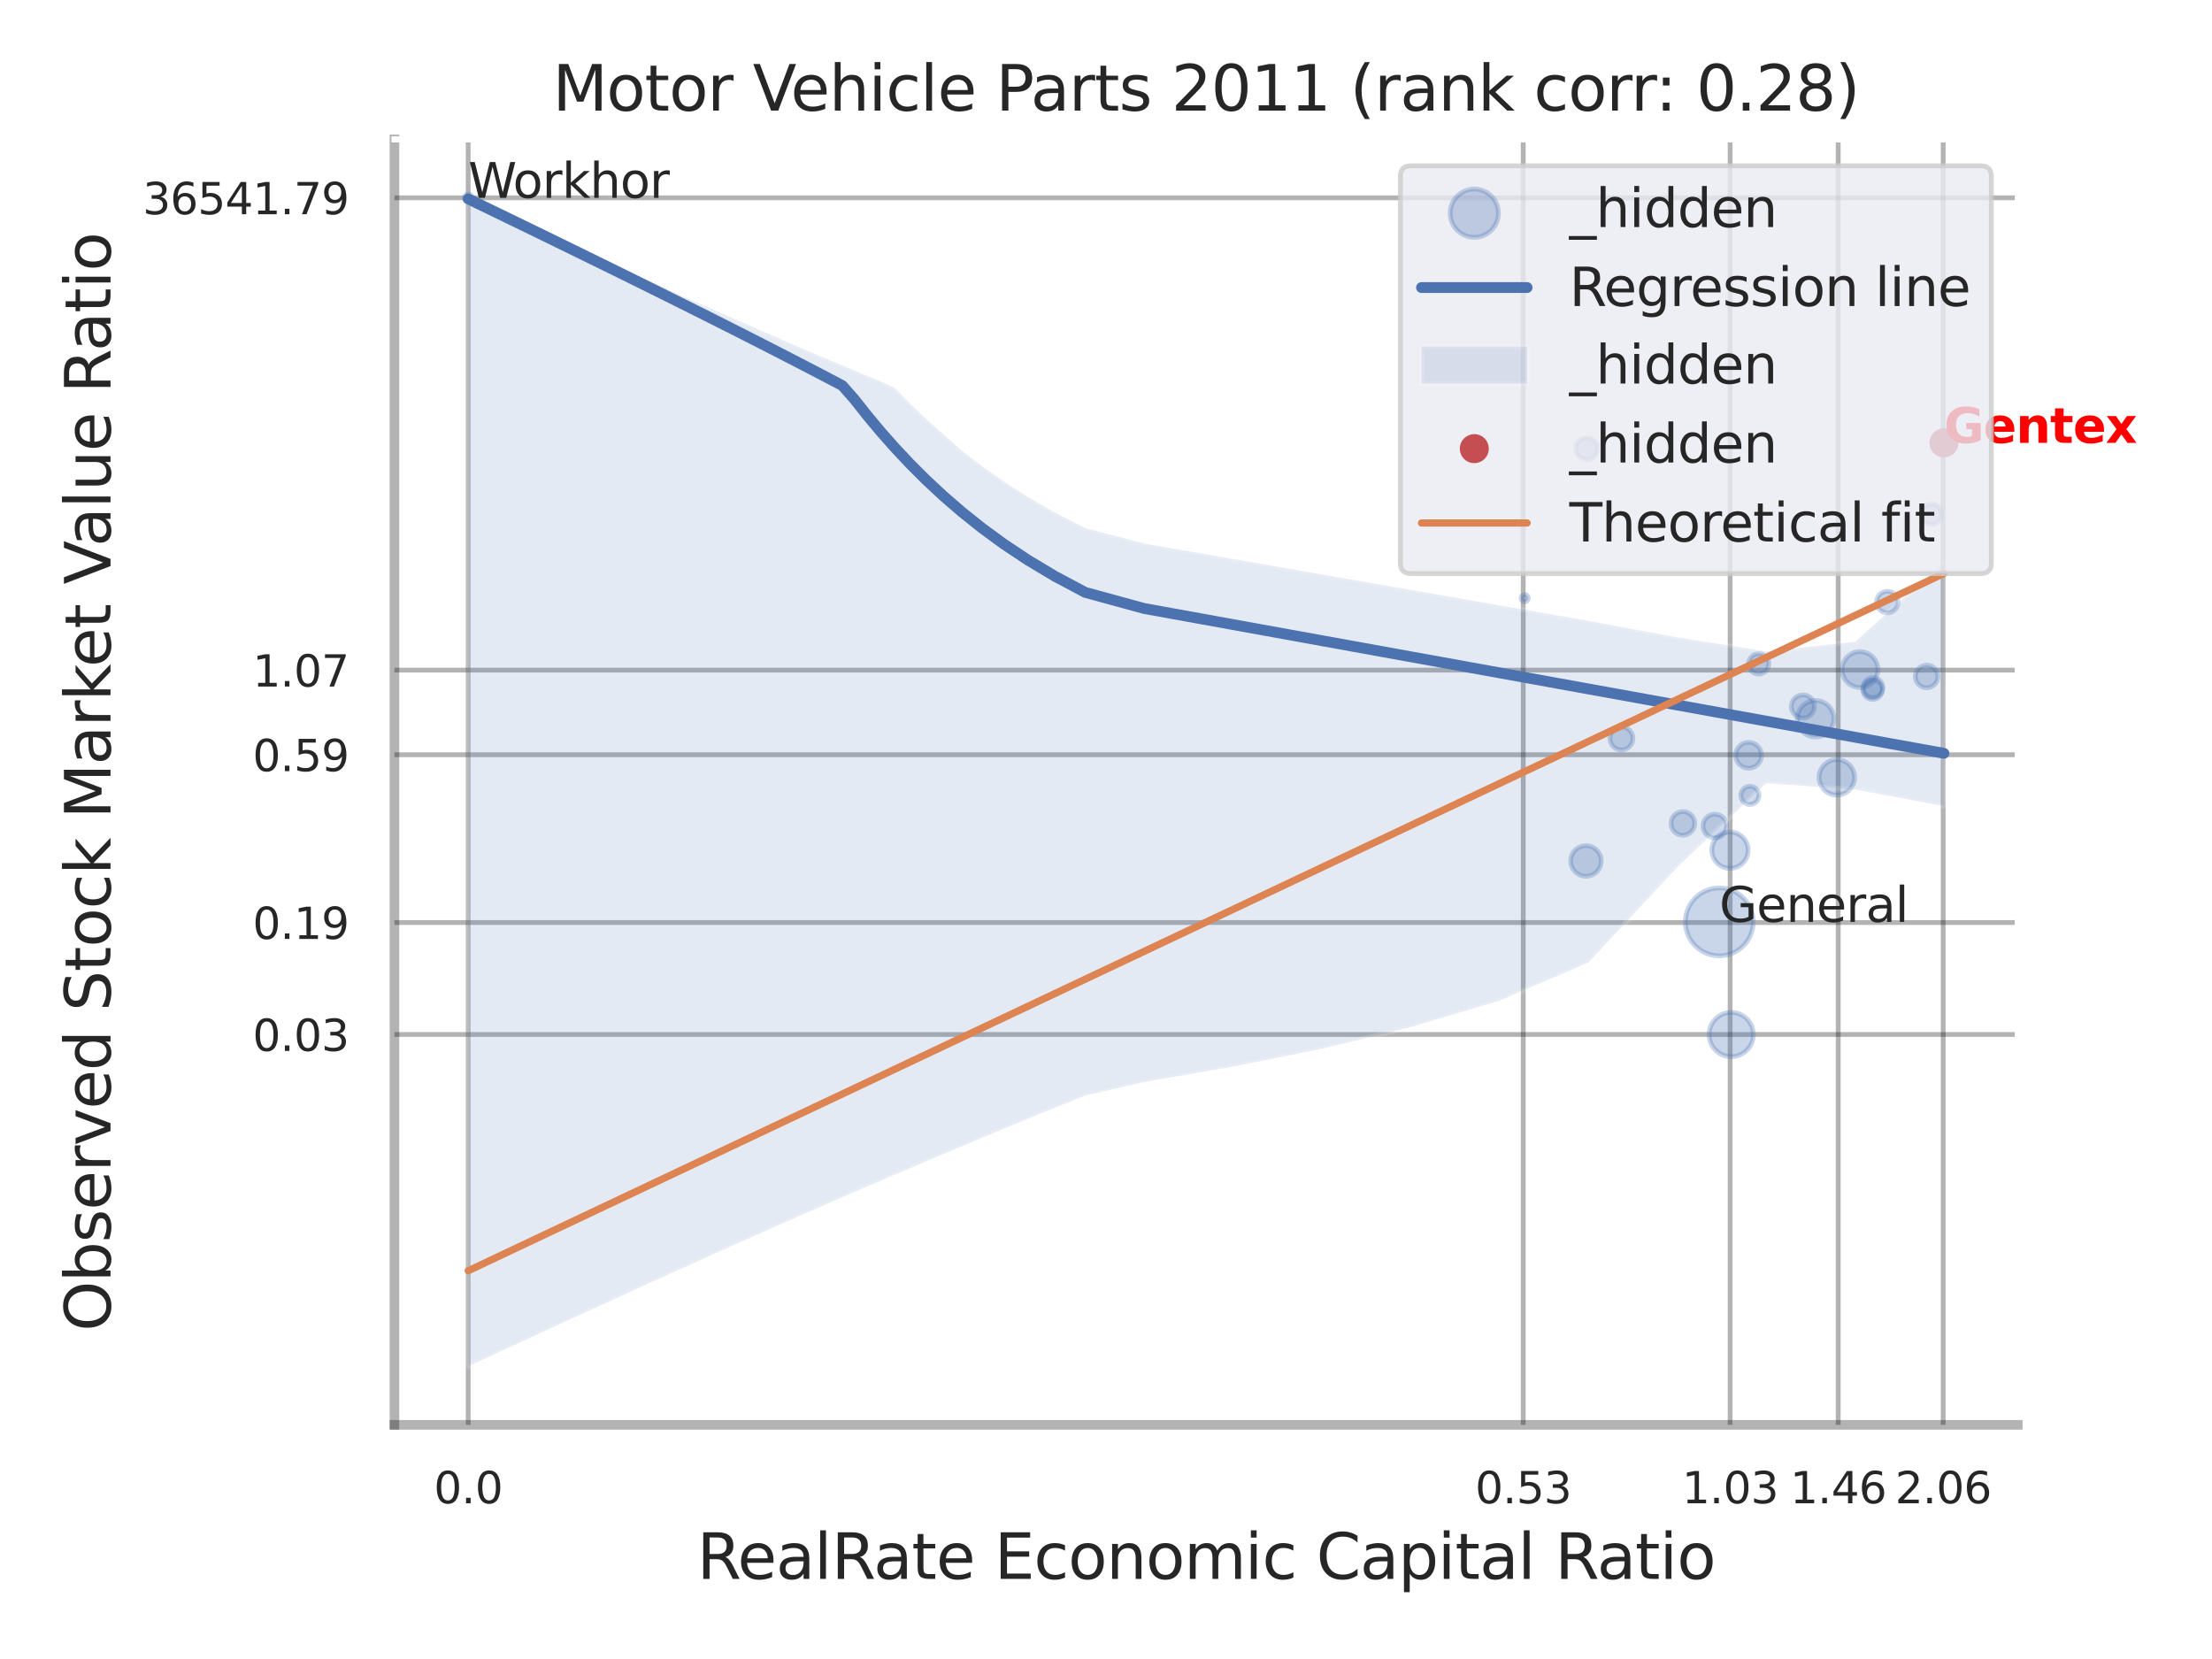 <?xml version="1.0" encoding="utf-8" standalone="no"?>
<!DOCTYPE svg PUBLIC "-//W3C//DTD SVG 1.1//EN"
  "http://www.w3.org/Graphics/SVG/1.1/DTD/svg11.dtd">
<svg xmlns:xlink="http://www.w3.org/1999/xlink" width="460.8pt" height="345.6pt" viewBox="0 0 460.8 345.6" xmlns="http://www.w3.org/2000/svg" version="1.1">
 <defs>
  <style type="text/css">*{stroke-linejoin: round; stroke-linecap: butt}</style>
 </defs>
 <g id="figure_1">
  <g id="patch_1">
   <path d="M 0 345.6 
L 460.8 345.6 
L 460.8 0 
L 0 0 
z
" style="fill: #ffffff"/>
  </g>
  <g id="axes_1">
   <g id="patch_2">
    <path d="M 82.17 296.82 
L 420.333 296.82 
L 420.333 29.04 
L 82.17 29.04 
z
" style="fill: #ffffff"/>
   </g>
   <g id="matplotlib.axis_1">
    <g id="xtick_1">
     <g id="line2d_1">
      <path d="M 97.533 296.82 
L 97.533 29.04 
" clip-path="url(#p75db2538ab)" style="fill: none; stroke: #000000; stroke-opacity: 0.3; stroke-linecap: round"/>
     </g>
     <g id="text_1">
      <!-- 0.0 -->
      <g style="fill: #262626" transform="translate(90.377 313.159) scale(0.09 -0.09)">
       <defs>
        <path id="DejaVuSans-30" d="M 2034 4250 
Q 1547 4250 1301 3770 
Q 1056 3291 1056 2328 
Q 1056 1369 1301 889 
Q 1547 409 2034 409 
Q 2525 409 2770 889 
Q 3016 1369 3016 2328 
Q 3016 3291 2770 3770 
Q 2525 4250 2034 4250 
z
M 2034 4750 
Q 2819 4750 3233 4129 
Q 3647 3509 3647 2328 
Q 3647 1150 3233 529 
Q 2819 -91 2034 -91 
Q 1250 -91 836 529 
Q 422 1150 422 2328 
Q 422 3509 836 4129 
Q 1250 4750 2034 4750 
z
" transform="scale(0.016)"/>
        <path id="DejaVuSans-2e" d="M 684 794 
L 1344 794 
L 1344 0 
L 684 0 
L 684 794 
z
" transform="scale(0.016)"/>
       </defs>
       <use xlink:href="#DejaVuSans-30"/>
       <use xlink:href="#DejaVuSans-2e" transform="translate(63.623 0)"/>
       <use xlink:href="#DejaVuSans-30" transform="translate(95.41 0)"/>
      </g>
     </g>
    </g>
    <g id="xtick_2">
     <g id="line2d_2">
      <path d="M 317.32 296.82 
L 317.32 29.04 
" clip-path="url(#p75db2538ab)" style="fill: none; stroke: #000000; stroke-opacity: 0.3; stroke-linecap: round"/>
     </g>
     <g id="text_2">
      <!-- 0.53 -->
      <g style="fill: #262626" transform="translate(307.3 313.159) scale(0.09 -0.09)">
       <defs>
        <path id="DejaVuSans-35" d="M 691 4666 
L 3169 4666 
L 3169 4134 
L 1269 4134 
L 1269 2991 
Q 1406 3038 1543 3061 
Q 1681 3084 1819 3084 
Q 2600 3084 3056 2656 
Q 3513 2228 3513 1497 
Q 3513 744 3044 326 
Q 2575 -91 1722 -91 
Q 1428 -91 1123 -41 
Q 819 9 494 109 
L 494 744 
Q 775 591 1075 516 
Q 1375 441 1709 441 
Q 2250 441 2565 725 
Q 2881 1009 2881 1497 
Q 2881 1984 2565 2268 
Q 2250 2553 1709 2553 
Q 1456 2553 1204 2497 
Q 953 2441 691 2322 
L 691 4666 
z
" transform="scale(0.016)"/>
        <path id="DejaVuSans-33" d="M 2597 2516 
Q 3050 2419 3304 2112 
Q 3559 1806 3559 1356 
Q 3559 666 3084 287 
Q 2609 -91 1734 -91 
Q 1441 -91 1130 -33 
Q 819 25 488 141 
L 488 750 
Q 750 597 1062 519 
Q 1375 441 1716 441 
Q 2309 441 2620 675 
Q 2931 909 2931 1356 
Q 2931 1769 2642 2001 
Q 2353 2234 1838 2234 
L 1294 2234 
L 1294 2753 
L 1863 2753 
Q 2328 2753 2575 2939 
Q 2822 3125 2822 3475 
Q 2822 3834 2567 4026 
Q 2313 4219 1838 4219 
Q 1578 4219 1281 4162 
Q 984 4106 628 3988 
L 628 4550 
Q 988 4650 1302 4700 
Q 1616 4750 1894 4750 
Q 2613 4750 3031 4423 
Q 3450 4097 3450 3541 
Q 3450 3153 3228 2886 
Q 3006 2619 2597 2516 
z
" transform="scale(0.016)"/>
       </defs>
       <use xlink:href="#DejaVuSans-30"/>
       <use xlink:href="#DejaVuSans-2e" transform="translate(63.623 0)"/>
       <use xlink:href="#DejaVuSans-35" transform="translate(95.41 0)"/>
       <use xlink:href="#DejaVuSans-33" transform="translate(159.033 0)"/>
      </g>
     </g>
    </g>
    <g id="xtick_3">
     <g id="line2d_3">
      <path d="M 360.417 296.82 
L 360.417 29.04 
" clip-path="url(#p75db2538ab)" style="fill: none; stroke: #000000; stroke-opacity: 0.3; stroke-linecap: round"/>
     </g>
     <g id="text_3">
      <!-- 1.03 -->
      <g style="fill: #262626" transform="translate(350.397 313.159) scale(0.09 -0.09)">
       <defs>
        <path id="DejaVuSans-31" d="M 794 531 
L 1825 531 
L 1825 4091 
L 703 3866 
L 703 4441 
L 1819 4666 
L 2450 4666 
L 2450 531 
L 3481 531 
L 3481 0 
L 794 0 
L 794 531 
z
" transform="scale(0.016)"/>
       </defs>
       <use xlink:href="#DejaVuSans-31"/>
       <use xlink:href="#DejaVuSans-2e" transform="translate(63.623 0)"/>
       <use xlink:href="#DejaVuSans-30" transform="translate(95.41 0)"/>
       <use xlink:href="#DejaVuSans-33" transform="translate(159.033 0)"/>
      </g>
     </g>
    </g>
    <g id="xtick_4">
     <g id="line2d_4">
      <path d="M 382.93 296.82 
L 382.93 29.04 
" clip-path="url(#p75db2538ab)" style="fill: none; stroke: #000000; stroke-opacity: 0.3; stroke-linecap: round"/>
     </g>
     <g id="text_4">
      <!-- 1.46 -->
      <g style="fill: #262626" transform="translate(372.911 313.159) scale(0.09 -0.09)">
       <defs>
        <path id="DejaVuSans-34" d="M 2419 4116 
L 825 1625 
L 2419 1625 
L 2419 4116 
z
M 2253 4666 
L 3047 4666 
L 3047 1625 
L 3713 1625 
L 3713 1100 
L 3047 1100 
L 3047 0 
L 2419 0 
L 2419 1100 
L 313 1100 
L 313 1709 
L 2253 4666 
z
" transform="scale(0.016)"/>
        <path id="DejaVuSans-36" d="M 2113 2584 
Q 1688 2584 1439 2293 
Q 1191 2003 1191 1497 
Q 1191 994 1439 701 
Q 1688 409 2113 409 
Q 2538 409 2786 701 
Q 3034 994 3034 1497 
Q 3034 2003 2786 2293 
Q 2538 2584 2113 2584 
z
M 3366 4563 
L 3366 3988 
Q 3128 4100 2886 4159 
Q 2644 4219 2406 4219 
Q 1781 4219 1451 3797 
Q 1122 3375 1075 2522 
Q 1259 2794 1537 2939 
Q 1816 3084 2150 3084 
Q 2853 3084 3261 2657 
Q 3669 2231 3669 1497 
Q 3669 778 3244 343 
Q 2819 -91 2113 -91 
Q 1303 -91 875 529 
Q 447 1150 447 2328 
Q 447 3434 972 4092 
Q 1497 4750 2381 4750 
Q 2619 4750 2861 4703 
Q 3103 4656 3366 4563 
z
" transform="scale(0.016)"/>
       </defs>
       <use xlink:href="#DejaVuSans-31"/>
       <use xlink:href="#DejaVuSans-2e" transform="translate(63.623 0)"/>
       <use xlink:href="#DejaVuSans-34" transform="translate(95.41 0)"/>
       <use xlink:href="#DejaVuSans-36" transform="translate(159.033 0)"/>
      </g>
     </g>
    </g>
    <g id="xtick_5">
     <g id="line2d_5">
      <path d="M 404.8 296.82 
L 404.8 29.04 
" clip-path="url(#p75db2538ab)" style="fill: none; stroke: #000000; stroke-opacity: 0.3; stroke-linecap: round"/>
     </g>
     <g id="text_5">
      <!-- 2.06 -->
      <g style="fill: #262626" transform="translate(394.781 313.159) scale(0.09 -0.09)">
       <defs>
        <path id="DejaVuSans-32" d="M 1228 531 
L 3431 531 
L 3431 0 
L 469 0 
L 469 531 
Q 828 903 1448 1529 
Q 2069 2156 2228 2338 
Q 2531 2678 2651 2914 
Q 2772 3150 2772 3378 
Q 2772 3750 2511 3984 
Q 2250 4219 1831 4219 
Q 1534 4219 1204 4116 
Q 875 4013 500 3803 
L 500 4441 
Q 881 4594 1212 4672 
Q 1544 4750 1819 4750 
Q 2544 4750 2975 4387 
Q 3406 4025 3406 3419 
Q 3406 3131 3298 2873 
Q 3191 2616 2906 2266 
Q 2828 2175 2409 1742 
Q 1991 1309 1228 531 
z
" transform="scale(0.016)"/>
       </defs>
       <use xlink:href="#DejaVuSans-32"/>
       <use xlink:href="#DejaVuSans-2e" transform="translate(63.623 0)"/>
       <use xlink:href="#DejaVuSans-30" transform="translate(95.41 0)"/>
       <use xlink:href="#DejaVuSans-36" transform="translate(159.033 0)"/>
      </g>
     </g>
    </g>
    <g id="xtick_6"/>
    <g id="xtick_7"/>
    <g id="xtick_8"/>
    <g id="text_6">
     <!-- RealRate Economic Capital Ratio -->
     <g style="fill: #262626" transform="translate(145.198 328.908) scale(0.13 -0.13)">
      <defs>
       <path id="DejaVuSans-52" d="M 2841 2188 
Q 3044 2119 3236 1894 
Q 3428 1669 3622 1275 
L 4263 0 
L 3584 0 
L 2988 1197 
Q 2756 1666 2539 1819 
Q 2322 1972 1947 1972 
L 1259 1972 
L 1259 0 
L 628 0 
L 628 4666 
L 2053 4666 
Q 2853 4666 3247 4331 
Q 3641 3997 3641 3322 
Q 3641 2881 3436 2590 
Q 3231 2300 2841 2188 
z
M 1259 4147 
L 1259 2491 
L 2053 2491 
Q 2509 2491 2742 2702 
Q 2975 2913 2975 3322 
Q 2975 3731 2742 3939 
Q 2509 4147 2053 4147 
L 1259 4147 
z
" transform="scale(0.016)"/>
       <path id="DejaVuSans-65" d="M 3597 1894 
L 3597 1613 
L 953 1613 
Q 991 1019 1311 708 
Q 1631 397 2203 397 
Q 2534 397 2845 478 
Q 3156 559 3463 722 
L 3463 178 
Q 3153 47 2828 -22 
Q 2503 -91 2169 -91 
Q 1331 -91 842 396 
Q 353 884 353 1716 
Q 353 2575 817 3079 
Q 1281 3584 2069 3584 
Q 2775 3584 3186 3129 
Q 3597 2675 3597 1894 
z
M 3022 2063 
Q 3016 2534 2758 2815 
Q 2500 3097 2075 3097 
Q 1594 3097 1305 2825 
Q 1016 2553 972 2059 
L 3022 2063 
z
" transform="scale(0.016)"/>
       <path id="DejaVuSans-61" d="M 2194 1759 
Q 1497 1759 1228 1600 
Q 959 1441 959 1056 
Q 959 750 1161 570 
Q 1363 391 1709 391 
Q 2188 391 2477 730 
Q 2766 1069 2766 1631 
L 2766 1759 
L 2194 1759 
z
M 3341 1997 
L 3341 0 
L 2766 0 
L 2766 531 
Q 2569 213 2275 61 
Q 1981 -91 1556 -91 
Q 1019 -91 701 211 
Q 384 513 384 1019 
Q 384 1609 779 1909 
Q 1175 2209 1959 2209 
L 2766 2209 
L 2766 2266 
Q 2766 2663 2505 2880 
Q 2244 3097 1772 3097 
Q 1472 3097 1187 3025 
Q 903 2953 641 2809 
L 641 3341 
Q 956 3463 1253 3523 
Q 1550 3584 1831 3584 
Q 2591 3584 2966 3190 
Q 3341 2797 3341 1997 
z
" transform="scale(0.016)"/>
       <path id="DejaVuSans-6c" d="M 603 4863 
L 1178 4863 
L 1178 0 
L 603 0 
L 603 4863 
z
" transform="scale(0.016)"/>
       <path id="DejaVuSans-74" d="M 1172 4494 
L 1172 3500 
L 2356 3500 
L 2356 3053 
L 1172 3053 
L 1172 1153 
Q 1172 725 1289 603 
Q 1406 481 1766 481 
L 2356 481 
L 2356 0 
L 1766 0 
Q 1100 0 847 248 
Q 594 497 594 1153 
L 594 3053 
L 172 3053 
L 172 3500 
L 594 3500 
L 594 4494 
L 1172 4494 
z
" transform="scale(0.016)"/>
       <path id="DejaVuSans-20" transform="scale(0.016)"/>
       <path id="DejaVuSans-45" d="M 628 4666 
L 3578 4666 
L 3578 4134 
L 1259 4134 
L 1259 2753 
L 3481 2753 
L 3481 2222 
L 1259 2222 
L 1259 531 
L 3634 531 
L 3634 0 
L 628 0 
L 628 4666 
z
" transform="scale(0.016)"/>
       <path id="DejaVuSans-63" d="M 3122 3366 
L 3122 2828 
Q 2878 2963 2633 3030 
Q 2388 3097 2138 3097 
Q 1578 3097 1268 2742 
Q 959 2388 959 1747 
Q 959 1106 1268 751 
Q 1578 397 2138 397 
Q 2388 397 2633 464 
Q 2878 531 3122 666 
L 3122 134 
Q 2881 22 2623 -34 
Q 2366 -91 2075 -91 
Q 1284 -91 818 406 
Q 353 903 353 1747 
Q 353 2603 823 3093 
Q 1294 3584 2113 3584 
Q 2378 3584 2631 3529 
Q 2884 3475 3122 3366 
z
" transform="scale(0.016)"/>
       <path id="DejaVuSans-6f" d="M 1959 3097 
Q 1497 3097 1228 2736 
Q 959 2375 959 1747 
Q 959 1119 1226 758 
Q 1494 397 1959 397 
Q 2419 397 2687 759 
Q 2956 1122 2956 1747 
Q 2956 2369 2687 2733 
Q 2419 3097 1959 3097 
z
M 1959 3584 
Q 2709 3584 3137 3096 
Q 3566 2609 3566 1747 
Q 3566 888 3137 398 
Q 2709 -91 1959 -91 
Q 1206 -91 779 398 
Q 353 888 353 1747 
Q 353 2609 779 3096 
Q 1206 3584 1959 3584 
z
" transform="scale(0.016)"/>
       <path id="DejaVuSans-6e" d="M 3513 2113 
L 3513 0 
L 2938 0 
L 2938 2094 
Q 2938 2591 2744 2837 
Q 2550 3084 2163 3084 
Q 1697 3084 1428 2787 
Q 1159 2491 1159 1978 
L 1159 0 
L 581 0 
L 581 3500 
L 1159 3500 
L 1159 2956 
Q 1366 3272 1645 3428 
Q 1925 3584 2291 3584 
Q 2894 3584 3203 3211 
Q 3513 2838 3513 2113 
z
" transform="scale(0.016)"/>
       <path id="DejaVuSans-6d" d="M 3328 2828 
Q 3544 3216 3844 3400 
Q 4144 3584 4550 3584 
Q 5097 3584 5394 3201 
Q 5691 2819 5691 2113 
L 5691 0 
L 5113 0 
L 5113 2094 
Q 5113 2597 4934 2840 
Q 4756 3084 4391 3084 
Q 3944 3084 3684 2787 
Q 3425 2491 3425 1978 
L 3425 0 
L 2847 0 
L 2847 2094 
Q 2847 2600 2669 2842 
Q 2491 3084 2119 3084 
Q 1678 3084 1418 2786 
Q 1159 2488 1159 1978 
L 1159 0 
L 581 0 
L 581 3500 
L 1159 3500 
L 1159 2956 
Q 1356 3278 1631 3431 
Q 1906 3584 2284 3584 
Q 2666 3584 2933 3390 
Q 3200 3197 3328 2828 
z
" transform="scale(0.016)"/>
       <path id="DejaVuSans-69" d="M 603 3500 
L 1178 3500 
L 1178 0 
L 603 0 
L 603 3500 
z
M 603 4863 
L 1178 4863 
L 1178 4134 
L 603 4134 
L 603 4863 
z
" transform="scale(0.016)"/>
       <path id="DejaVuSans-43" d="M 4122 4306 
L 4122 3641 
Q 3803 3938 3442 4084 
Q 3081 4231 2675 4231 
Q 1875 4231 1450 3742 
Q 1025 3253 1025 2328 
Q 1025 1406 1450 917 
Q 1875 428 2675 428 
Q 3081 428 3442 575 
Q 3803 722 4122 1019 
L 4122 359 
Q 3791 134 3420 21 
Q 3050 -91 2638 -91 
Q 1578 -91 968 557 
Q 359 1206 359 2328 
Q 359 3453 968 4101 
Q 1578 4750 2638 4750 
Q 3056 4750 3426 4639 
Q 3797 4528 4122 4306 
z
" transform="scale(0.016)"/>
       <path id="DejaVuSans-70" d="M 1159 525 
L 1159 -1331 
L 581 -1331 
L 581 3500 
L 1159 3500 
L 1159 2969 
Q 1341 3281 1617 3432 
Q 1894 3584 2278 3584 
Q 2916 3584 3314 3078 
Q 3713 2572 3713 1747 
Q 3713 922 3314 415 
Q 2916 -91 2278 -91 
Q 1894 -91 1617 61 
Q 1341 213 1159 525 
z
M 3116 1747 
Q 3116 2381 2855 2742 
Q 2594 3103 2138 3103 
Q 1681 3103 1420 2742 
Q 1159 2381 1159 1747 
Q 1159 1113 1420 752 
Q 1681 391 2138 391 
Q 2594 391 2855 752 
Q 3116 1113 3116 1747 
z
" transform="scale(0.016)"/>
      </defs>
      <use xlink:href="#DejaVuSans-52"/>
      <use xlink:href="#DejaVuSans-65" transform="translate(64.982 0)"/>
      <use xlink:href="#DejaVuSans-61" transform="translate(126.506 0)"/>
      <use xlink:href="#DejaVuSans-6c" transform="translate(187.785 0)"/>
      <use xlink:href="#DejaVuSans-52" transform="translate(215.568 0)"/>
      <use xlink:href="#DejaVuSans-61" transform="translate(282.801 0)"/>
      <use xlink:href="#DejaVuSans-74" transform="translate(344.08 0)"/>
      <use xlink:href="#DejaVuSans-65" transform="translate(383.289 0)"/>
      <use xlink:href="#DejaVuSans-20" transform="translate(444.812 0)"/>
      <use xlink:href="#DejaVuSans-45" transform="translate(476.6 0)"/>
      <use xlink:href="#DejaVuSans-63" transform="translate(539.783 0)"/>
      <use xlink:href="#DejaVuSans-6f" transform="translate(594.764 0)"/>
      <use xlink:href="#DejaVuSans-6e" transform="translate(655.945 0)"/>
      <use xlink:href="#DejaVuSans-6f" transform="translate(719.324 0)"/>
      <use xlink:href="#DejaVuSans-6d" transform="translate(780.506 0)"/>
      <use xlink:href="#DejaVuSans-69" transform="translate(877.918 0)"/>
      <use xlink:href="#DejaVuSans-63" transform="translate(905.701 0)"/>
      <use xlink:href="#DejaVuSans-20" transform="translate(960.682 0)"/>
      <use xlink:href="#DejaVuSans-43" transform="translate(992.469 0)"/>
      <use xlink:href="#DejaVuSans-61" transform="translate(1062.293 0)"/>
      <use xlink:href="#DejaVuSans-70" transform="translate(1123.572 0)"/>
      <use xlink:href="#DejaVuSans-69" transform="translate(1187.049 0)"/>
      <use xlink:href="#DejaVuSans-74" transform="translate(1214.832 0)"/>
      <use xlink:href="#DejaVuSans-61" transform="translate(1254.041 0)"/>
      <use xlink:href="#DejaVuSans-6c" transform="translate(1315.32 0)"/>
      <use xlink:href="#DejaVuSans-20" transform="translate(1343.104 0)"/>
      <use xlink:href="#DejaVuSans-52" transform="translate(1374.891 0)"/>
      <use xlink:href="#DejaVuSans-61" transform="translate(1442.123 0)"/>
      <use xlink:href="#DejaVuSans-74" transform="translate(1503.402 0)"/>
      <use xlink:href="#DejaVuSans-69" transform="translate(1542.611 0)"/>
      <use xlink:href="#DejaVuSans-6f" transform="translate(1570.395 0)"/>
     </g>
    </g>
   </g>
   <g id="matplotlib.axis_2">
    <g id="ytick_1">
     <g id="line2d_6">
      <path d="M 82.17 215.504 
L 420.333 215.504 
" clip-path="url(#p75db2538ab)" style="fill: none; stroke: #000000; stroke-opacity: 0.3; stroke-linecap: round"/>
     </g>
     <g id="text_7">
      <!-- 0.03 -->
      <g style="fill: #262626" transform="translate(52.631 218.923) scale(0.09 -0.09)">
       <use xlink:href="#DejaVuSans-30"/>
       <use xlink:href="#DejaVuSans-2e" transform="translate(63.623 0)"/>
       <use xlink:href="#DejaVuSans-30" transform="translate(95.41 0)"/>
       <use xlink:href="#DejaVuSans-33" transform="translate(159.033 0)"/>
      </g>
     </g>
    </g>
    <g id="ytick_2">
     <g id="line2d_7">
      <path d="M 82.17 192.177 
L 420.333 192.177 
" clip-path="url(#p75db2538ab)" style="fill: none; stroke: #000000; stroke-opacity: 0.3; stroke-linecap: round"/>
     </g>
     <g id="text_8">
      <!-- 0.19 -->
      <g style="fill: #262626" transform="translate(52.631 195.596) scale(0.09 -0.09)">
       <defs>
        <path id="DejaVuSans-39" d="M 703 97 
L 703 672 
Q 941 559 1184 500 
Q 1428 441 1663 441 
Q 2288 441 2617 861 
Q 2947 1281 2994 2138 
Q 2813 1869 2534 1725 
Q 2256 1581 1919 1581 
Q 1219 1581 811 2004 
Q 403 2428 403 3163 
Q 403 3881 828 4315 
Q 1253 4750 1959 4750 
Q 2769 4750 3195 4129 
Q 3622 3509 3622 2328 
Q 3622 1225 3098 567 
Q 2575 -91 1691 -91 
Q 1453 -91 1209 -44 
Q 966 3 703 97 
z
M 1959 2075 
Q 2384 2075 2632 2365 
Q 2881 2656 2881 3163 
Q 2881 3666 2632 3958 
Q 2384 4250 1959 4250 
Q 1534 4250 1286 3958 
Q 1038 3666 1038 3163 
Q 1038 2656 1286 2365 
Q 1534 2075 1959 2075 
z
" transform="scale(0.016)"/>
       </defs>
       <use xlink:href="#DejaVuSans-30"/>
       <use xlink:href="#DejaVuSans-2e" transform="translate(63.623 0)"/>
       <use xlink:href="#DejaVuSans-31" transform="translate(95.41 0)"/>
       <use xlink:href="#DejaVuSans-39" transform="translate(159.033 0)"/>
      </g>
     </g>
    </g>
    <g id="ytick_3">
     <g id="line2d_8">
      <path d="M 82.17 157.224 
L 420.333 157.224 
" clip-path="url(#p75db2538ab)" style="fill: none; stroke: #000000; stroke-opacity: 0.3; stroke-linecap: round"/>
     </g>
     <g id="text_9">
      <!-- 0.59 -->
      <g style="fill: #262626" transform="translate(52.631 160.643) scale(0.09 -0.09)">
       <use xlink:href="#DejaVuSans-30"/>
       <use xlink:href="#DejaVuSans-2e" transform="translate(63.623 0)"/>
       <use xlink:href="#DejaVuSans-35" transform="translate(95.41 0)"/>
       <use xlink:href="#DejaVuSans-39" transform="translate(159.033 0)"/>
      </g>
     </g>
    </g>
    <g id="ytick_4">
     <g id="line2d_9">
      <path d="M 82.17 139.595 
L 420.333 139.595 
" clip-path="url(#p75db2538ab)" style="fill: none; stroke: #000000; stroke-opacity: 0.3; stroke-linecap: round"/>
     </g>
     <g id="text_10">
      <!-- 1.07 -->
      <g style="fill: #262626" transform="translate(52.631 143.014) scale(0.09 -0.09)">
       <defs>
        <path id="DejaVuSans-37" d="M 525 4666 
L 3525 4666 
L 3525 4397 
L 1831 0 
L 1172 0 
L 2766 4134 
L 525 4134 
L 525 4666 
z
" transform="scale(0.016)"/>
       </defs>
       <use xlink:href="#DejaVuSans-31"/>
       <use xlink:href="#DejaVuSans-2e" transform="translate(63.623 0)"/>
       <use xlink:href="#DejaVuSans-30" transform="translate(95.41 0)"/>
       <use xlink:href="#DejaVuSans-37" transform="translate(159.033 0)"/>
      </g>
     </g>
    </g>
    <g id="ytick_5">
     <g id="line2d_10">
      <path d="M 82.17 41.208 
L 420.333 41.208 
" clip-path="url(#p75db2538ab)" style="fill: none; stroke: #000000; stroke-opacity: 0.3; stroke-linecap: round"/>
     </g>
     <g id="text_11">
      <!-- 36541.79 -->
      <g style="fill: #262626" transform="translate(29.726 44.628) scale(0.09 -0.09)">
       <use xlink:href="#DejaVuSans-33"/>
       <use xlink:href="#DejaVuSans-36" transform="translate(63.623 0)"/>
       <use xlink:href="#DejaVuSans-35" transform="translate(127.246 0)"/>
       <use xlink:href="#DejaVuSans-34" transform="translate(190.869 0)"/>
       <use xlink:href="#DejaVuSans-31" transform="translate(254.492 0)"/>
       <use xlink:href="#DejaVuSans-2e" transform="translate(318.115 0)"/>
       <use xlink:href="#DejaVuSans-37" transform="translate(349.902 0)"/>
       <use xlink:href="#DejaVuSans-39" transform="translate(413.525 0)"/>
      </g>
     </g>
    </g>
    <g id="ytick_6"/>
    <g id="ytick_7"/>
    <g id="ytick_8"/>
    <g id="ytick_9"/>
    <g id="ytick_10"/>
    <g id="ytick_11"/>
    <g id="text_12">
     <!-- Observed Stock Market Value Ratio -->
     <g style="fill: #262626" transform="translate(23.022 277.332) rotate(-90) scale(0.13 -0.13)">
      <defs>
       <path id="DejaVuSans-4f" d="M 2522 4238 
Q 1834 4238 1429 3725 
Q 1025 3213 1025 2328 
Q 1025 1447 1429 934 
Q 1834 422 2522 422 
Q 3209 422 3611 934 
Q 4013 1447 4013 2328 
Q 4013 3213 3611 3725 
Q 3209 4238 2522 4238 
z
M 2522 4750 
Q 3503 4750 4090 4092 
Q 4678 3434 4678 2328 
Q 4678 1225 4090 567 
Q 3503 -91 2522 -91 
Q 1538 -91 948 565 
Q 359 1222 359 2328 
Q 359 3434 948 4092 
Q 1538 4750 2522 4750 
z
" transform="scale(0.016)"/>
       <path id="DejaVuSans-62" d="M 3116 1747 
Q 3116 2381 2855 2742 
Q 2594 3103 2138 3103 
Q 1681 3103 1420 2742 
Q 1159 2381 1159 1747 
Q 1159 1113 1420 752 
Q 1681 391 2138 391 
Q 2594 391 2855 752 
Q 3116 1113 3116 1747 
z
M 1159 2969 
Q 1341 3281 1617 3432 
Q 1894 3584 2278 3584 
Q 2916 3584 3314 3078 
Q 3713 2572 3713 1747 
Q 3713 922 3314 415 
Q 2916 -91 2278 -91 
Q 1894 -91 1617 61 
Q 1341 213 1159 525 
L 1159 0 
L 581 0 
L 581 4863 
L 1159 4863 
L 1159 2969 
z
" transform="scale(0.016)"/>
       <path id="DejaVuSans-73" d="M 2834 3397 
L 2834 2853 
Q 2591 2978 2328 3040 
Q 2066 3103 1784 3103 
Q 1356 3103 1142 2972 
Q 928 2841 928 2578 
Q 928 2378 1081 2264 
Q 1234 2150 1697 2047 
L 1894 2003 
Q 2506 1872 2764 1633 
Q 3022 1394 3022 966 
Q 3022 478 2636 193 
Q 2250 -91 1575 -91 
Q 1294 -91 989 -36 
Q 684 19 347 128 
L 347 722 
Q 666 556 975 473 
Q 1284 391 1588 391 
Q 1994 391 2212 530 
Q 2431 669 2431 922 
Q 2431 1156 2273 1281 
Q 2116 1406 1581 1522 
L 1381 1569 
Q 847 1681 609 1914 
Q 372 2147 372 2553 
Q 372 3047 722 3315 
Q 1072 3584 1716 3584 
Q 2034 3584 2315 3537 
Q 2597 3491 2834 3397 
z
" transform="scale(0.016)"/>
       <path id="DejaVuSans-72" d="M 2631 2963 
Q 2534 3019 2420 3045 
Q 2306 3072 2169 3072 
Q 1681 3072 1420 2755 
Q 1159 2438 1159 1844 
L 1159 0 
L 581 0 
L 581 3500 
L 1159 3500 
L 1159 2956 
Q 1341 3275 1631 3429 
Q 1922 3584 2338 3584 
Q 2397 3584 2469 3576 
Q 2541 3569 2628 3553 
L 2631 2963 
z
" transform="scale(0.016)"/>
       <path id="DejaVuSans-76" d="M 191 3500 
L 800 3500 
L 1894 563 
L 2988 3500 
L 3597 3500 
L 2284 0 
L 1503 0 
L 191 3500 
z
" transform="scale(0.016)"/>
       <path id="DejaVuSans-64" d="M 2906 2969 
L 2906 4863 
L 3481 4863 
L 3481 0 
L 2906 0 
L 2906 525 
Q 2725 213 2448 61 
Q 2172 -91 1784 -91 
Q 1150 -91 751 415 
Q 353 922 353 1747 
Q 353 2572 751 3078 
Q 1150 3584 1784 3584 
Q 2172 3584 2448 3432 
Q 2725 3281 2906 2969 
z
M 947 1747 
Q 947 1113 1208 752 
Q 1469 391 1925 391 
Q 2381 391 2643 752 
Q 2906 1113 2906 1747 
Q 2906 2381 2643 2742 
Q 2381 3103 1925 3103 
Q 1469 3103 1208 2742 
Q 947 2381 947 1747 
z
" transform="scale(0.016)"/>
       <path id="DejaVuSans-53" d="M 3425 4513 
L 3425 3897 
Q 3066 4069 2747 4153 
Q 2428 4238 2131 4238 
Q 1616 4238 1336 4038 
Q 1056 3838 1056 3469 
Q 1056 3159 1242 3001 
Q 1428 2844 1947 2747 
L 2328 2669 
Q 3034 2534 3370 2195 
Q 3706 1856 3706 1288 
Q 3706 609 3251 259 
Q 2797 -91 1919 -91 
Q 1588 -91 1214 -16 
Q 841 59 441 206 
L 441 856 
Q 825 641 1194 531 
Q 1563 422 1919 422 
Q 2459 422 2753 634 
Q 3047 847 3047 1241 
Q 3047 1584 2836 1778 
Q 2625 1972 2144 2069 
L 1759 2144 
Q 1053 2284 737 2584 
Q 422 2884 422 3419 
Q 422 4038 858 4394 
Q 1294 4750 2059 4750 
Q 2388 4750 2728 4690 
Q 3069 4631 3425 4513 
z
" transform="scale(0.016)"/>
       <path id="DejaVuSans-6b" d="M 581 4863 
L 1159 4863 
L 1159 1991 
L 2875 3500 
L 3609 3500 
L 1753 1863 
L 3688 0 
L 2938 0 
L 1159 1709 
L 1159 0 
L 581 0 
L 581 4863 
z
" transform="scale(0.016)"/>
       <path id="DejaVuSans-4d" d="M 628 4666 
L 1569 4666 
L 2759 1491 
L 3956 4666 
L 4897 4666 
L 4897 0 
L 4281 0 
L 4281 4097 
L 3078 897 
L 2444 897 
L 1241 4097 
L 1241 0 
L 628 0 
L 628 4666 
z
" transform="scale(0.016)"/>
       <path id="DejaVuSans-56" d="M 1831 0 
L 50 4666 
L 709 4666 
L 2188 738 
L 3669 4666 
L 4325 4666 
L 2547 0 
L 1831 0 
z
" transform="scale(0.016)"/>
       <path id="DejaVuSans-75" d="M 544 1381 
L 544 3500 
L 1119 3500 
L 1119 1403 
Q 1119 906 1312 657 
Q 1506 409 1894 409 
Q 2359 409 2629 706 
Q 2900 1003 2900 1516 
L 2900 3500 
L 3475 3500 
L 3475 0 
L 2900 0 
L 2900 538 
Q 2691 219 2414 64 
Q 2138 -91 1772 -91 
Q 1169 -91 856 284 
Q 544 659 544 1381 
z
M 1991 3584 
L 1991 3584 
z
" transform="scale(0.016)"/>
      </defs>
      <use xlink:href="#DejaVuSans-4f"/>
      <use xlink:href="#DejaVuSans-62" transform="translate(78.711 0)"/>
      <use xlink:href="#DejaVuSans-73" transform="translate(142.188 0)"/>
      <use xlink:href="#DejaVuSans-65" transform="translate(194.287 0)"/>
      <use xlink:href="#DejaVuSans-72" transform="translate(255.811 0)"/>
      <use xlink:href="#DejaVuSans-76" transform="translate(296.924 0)"/>
      <use xlink:href="#DejaVuSans-65" transform="translate(356.104 0)"/>
      <use xlink:href="#DejaVuSans-64" transform="translate(417.627 0)"/>
      <use xlink:href="#DejaVuSans-20" transform="translate(481.104 0)"/>
      <use xlink:href="#DejaVuSans-53" transform="translate(512.891 0)"/>
      <use xlink:href="#DejaVuSans-74" transform="translate(576.367 0)"/>
      <use xlink:href="#DejaVuSans-6f" transform="translate(615.576 0)"/>
      <use xlink:href="#DejaVuSans-63" transform="translate(676.758 0)"/>
      <use xlink:href="#DejaVuSans-6b" transform="translate(731.738 0)"/>
      <use xlink:href="#DejaVuSans-20" transform="translate(789.648 0)"/>
      <use xlink:href="#DejaVuSans-4d" transform="translate(821.436 0)"/>
      <use xlink:href="#DejaVuSans-61" transform="translate(907.715 0)"/>
      <use xlink:href="#DejaVuSans-72" transform="translate(968.994 0)"/>
      <use xlink:href="#DejaVuSans-6b" transform="translate(1010.107 0)"/>
      <use xlink:href="#DejaVuSans-65" transform="translate(1064.393 0)"/>
      <use xlink:href="#DejaVuSans-74" transform="translate(1125.916 0)"/>
      <use xlink:href="#DejaVuSans-20" transform="translate(1165.125 0)"/>
      <use xlink:href="#DejaVuSans-56" transform="translate(1196.912 0)"/>
      <use xlink:href="#DejaVuSans-61" transform="translate(1257.57 0)"/>
      <use xlink:href="#DejaVuSans-6c" transform="translate(1318.85 0)"/>
      <use xlink:href="#DejaVuSans-75" transform="translate(1346.633 0)"/>
      <use xlink:href="#DejaVuSans-65" transform="translate(1410.012 0)"/>
      <use xlink:href="#DejaVuSans-20" transform="translate(1471.535 0)"/>
      <use xlink:href="#DejaVuSans-52" transform="translate(1503.322 0)"/>
      <use xlink:href="#DejaVuSans-61" transform="translate(1570.555 0)"/>
      <use xlink:href="#DejaVuSans-74" transform="translate(1631.834 0)"/>
      <use xlink:href="#DejaVuSans-69" transform="translate(1671.043 0)"/>
      <use xlink:href="#DejaVuSans-6f" transform="translate(1698.826 0)"/>
     </g>
    </g>
   </g>
   <g id="PathCollection_1">
    <path d="M 360.39 180.888 
C 361.393 180.888 362.355 180.49 363.065 179.78 
C 363.774 179.071 364.172 178.109 364.172 177.106 
C 364.172 176.103 363.774 175.141 363.065 174.432 
C 362.355 173.722 361.393 173.324 360.39 173.324 
C 359.387 173.324 358.425 173.722 357.716 174.432 
C 357.007 175.141 356.608 176.103 356.608 177.106 
C 356.608 178.109 357.007 179.071 357.716 179.78 
C 358.425 180.49 359.387 180.888 360.39 180.888 
z
" clip-path="url(#p75db2538ab)" style="fill: #4c72b0; fill-opacity: 0.3; stroke: #4c72b0; stroke-opacity: 0.3"/>
    <path d="M 364.27 160.032 
C 364.984 160.032 365.67 159.748 366.175 159.243 
C 366.68 158.738 366.964 158.052 366.964 157.338 
C 366.964 156.623 366.68 155.938 366.175 155.433 
C 365.67 154.927 364.984 154.643 364.27 154.643 
C 363.555 154.643 362.87 154.927 362.365 155.433 
C 361.859 155.938 361.575 156.623 361.575 157.338 
C 361.575 158.052 361.859 158.738 362.365 159.243 
C 362.87 159.748 363.555 160.032 364.27 160.032 
z
" clip-path="url(#p75db2538ab)" style="fill: #4c72b0; fill-opacity: 0.3; stroke: #4c72b0; stroke-opacity: 0.3"/>
    <path d="M 364.541 167.579 
C 365.042 167.579 365.523 167.38 365.878 167.025 
C 366.232 166.671 366.432 166.19 366.432 165.689 
C 366.432 165.187 366.232 164.707 365.878 164.352 
C 365.523 163.998 365.042 163.798 364.541 163.798 
C 364.04 163.798 363.559 163.998 363.204 164.352 
C 362.85 164.707 362.651 165.187 362.651 165.689 
C 362.651 166.19 362.85 166.671 363.204 167.025 
C 363.559 167.38 364.04 167.579 364.541 167.579 
z
" clip-path="url(#p75db2538ab)" style="fill: #4c72b0; fill-opacity: 0.3; stroke: #4c72b0; stroke-opacity: 0.3"/>
    <path d="M 375.577 149.584 
C 376.216 149.584 376.829 149.331 377.281 148.879 
C 377.733 148.427 377.987 147.814 377.987 147.175 
C 377.987 146.536 377.733 145.923 377.281 145.471 
C 376.829 145.019 376.216 144.765 375.577 144.765 
C 374.938 144.765 374.325 145.019 373.873 145.471 
C 373.421 145.923 373.167 146.536 373.167 147.175 
C 373.167 147.814 373.421 148.427 373.873 148.879 
C 374.325 149.331 374.938 149.584 375.577 149.584 
z
" clip-path="url(#p75db2538ab)" style="fill: #4c72b0; fill-opacity: 0.3; stroke: #4c72b0; stroke-opacity: 0.3"/>
    <path d="M 401.356 143.283 
C 401.981 143.283 402.579 143.035 403.021 142.593 
C 403.462 142.152 403.71 141.553 403.71 140.929 
C 403.71 140.305 403.462 139.706 403.021 139.265 
C 402.579 138.823 401.981 138.575 401.356 138.575 
C 400.732 138.575 400.133 138.823 399.692 139.265 
C 399.251 139.706 399.003 140.305 399.003 140.929 
C 399.003 141.553 399.251 142.152 399.692 142.593 
C 400.133 143.035 400.732 143.283 401.356 143.283 
z
" clip-path="url(#p75db2538ab)" style="fill: #4c72b0; fill-opacity: 0.3; stroke: #4c72b0; stroke-opacity: 0.3"/>
    <path d="M 350.575 173.996 
C 351.23 173.996 351.857 173.736 352.32 173.274 
C 352.783 172.811 353.043 172.183 353.043 171.528 
C 353.043 170.874 352.783 170.246 352.32 169.783 
C 351.857 169.32 351.23 169.06 350.575 169.06 
C 349.921 169.06 349.293 169.32 348.83 169.783 
C 348.367 170.246 348.107 170.874 348.107 171.528 
C 348.107 172.183 348.367 172.811 348.83 173.274 
C 349.293 173.736 349.921 173.996 350.575 173.996 
z
" clip-path="url(#p75db2538ab)" style="fill: #4c72b0; fill-opacity: 0.3; stroke: #4c72b0; stroke-opacity: 0.3"/>
    <path d="M 404.962 94.788 
C 405.631 94.788 406.273 94.521 406.747 94.048 
C 407.22 93.575 407.486 92.932 407.486 92.263 
C 407.486 91.593 407.22 90.951 406.747 90.478 
C 406.273 90.004 405.631 89.738 404.962 89.738 
C 404.292 89.738 403.65 90.004 403.176 90.478 
C 402.703 90.951 402.437 91.593 402.437 92.263 
C 402.437 92.932 402.703 93.575 403.176 94.048 
C 403.65 94.521 404.292 94.788 404.962 94.788 
z
" clip-path="url(#p75db2538ab)" style="fill: #4c72b0; fill-opacity: 0.3; stroke: #4c72b0; stroke-opacity: 0.3"/>
    <path d="M 390.176 145.297 
C 390.722 145.297 391.246 145.08 391.632 144.694 
C 392.018 144.308 392.235 143.784 392.235 143.238 
C 392.235 142.692 392.018 142.168 391.632 141.782 
C 391.246 141.396 390.722 141.179 390.176 141.179 
C 389.63 141.179 389.106 141.396 388.72 141.782 
C 388.334 142.168 388.117 142.692 388.117 143.238 
C 388.117 143.784 388.334 144.308 388.72 144.694 
C 389.106 145.08 389.63 145.297 390.176 145.297 
z
" clip-path="url(#p75db2538ab)" style="fill: #4c72b0; fill-opacity: 0.3; stroke: #4c72b0; stroke-opacity: 0.3"/>
    <path d="M 393.161 127.662 
C 393.756 127.662 394.326 127.426 394.746 127.006 
C 395.167 126.586 395.403 126.015 395.403 125.421 
C 395.403 124.827 395.167 124.256 394.746 123.836 
C 394.326 123.416 393.756 123.18 393.161 123.18 
C 392.567 123.18 391.997 123.416 391.577 123.836 
C 391.156 124.256 390.92 124.827 390.92 125.421 
C 390.92 126.015 391.156 126.586 391.577 127.006 
C 391.997 127.426 392.567 127.662 393.161 127.662 
z
" clip-path="url(#p75db2538ab)" style="fill: #4c72b0; fill-opacity: 0.3; stroke: #4c72b0; stroke-opacity: 0.3"/>
    <path d="M 382.643 165.63 
C 383.623 165.63 384.563 165.24 385.256 164.547 
C 385.949 163.854 386.339 162.914 386.339 161.934 
C 386.339 160.953 385.949 160.013 385.256 159.32 
C 384.563 158.627 383.623 158.237 382.643 158.237 
C 381.662 158.237 380.722 158.627 380.029 159.32 
C 379.336 160.013 378.946 160.953 378.946 161.934 
C 378.946 162.914 379.336 163.854 380.029 164.547 
C 380.722 165.24 381.662 165.63 382.643 165.63 
z
" clip-path="url(#p75db2538ab)" style="fill: #4c72b0; fill-opacity: 0.3; stroke: #4c72b0; stroke-opacity: 0.3"/>
    <path d="M 387.469 143.221 
C 388.459 143.221 389.409 142.828 390.109 142.128 
C 390.809 141.428 391.202 140.479 391.202 139.489 
C 391.202 138.499 390.809 137.549 390.109 136.849 
C 389.409 136.149 388.459 135.756 387.469 135.756 
C 386.479 135.756 385.53 136.149 384.83 136.849 
C 384.13 137.549 383.737 138.499 383.737 139.489 
C 383.737 140.479 384.13 141.428 384.83 142.128 
C 385.53 142.828 386.479 143.221 387.469 143.221 
z
" clip-path="url(#p75db2538ab)" style="fill: #4c72b0; fill-opacity: 0.3; stroke: #4c72b0; stroke-opacity: 0.3"/>
    <path d="M 360.653 220.123 
C 361.875 220.123 363.048 219.637 363.912 218.773 
C 364.777 217.908 365.262 216.736 365.262 215.513 
C 365.262 214.291 364.777 213.118 363.912 212.254 
C 363.048 211.389 361.875 210.904 360.653 210.904 
C 359.43 210.904 358.258 211.389 357.393 212.254 
C 356.529 213.118 356.043 214.291 356.043 215.513 
C 356.043 216.736 356.529 217.908 357.393 218.773 
C 358.258 219.637 359.43 220.123 360.653 220.123 
z
" clip-path="url(#p75db2538ab)" style="fill: #4c72b0; fill-opacity: 0.3; stroke: #4c72b0; stroke-opacity: 0.3"/>
    <path d="M 402.353 109.286 
C 402.923 109.286 403.47 109.06 403.873 108.656 
C 404.276 108.253 404.503 107.706 404.503 107.136 
C 404.503 106.566 404.276 106.019 403.873 105.616 
C 403.47 105.213 402.923 104.986 402.353 104.986 
C 401.783 104.986 401.236 105.213 400.833 105.616 
C 400.429 106.019 400.203 106.566 400.203 107.136 
C 400.203 107.706 400.429 108.253 400.833 108.656 
C 401.236 109.06 401.783 109.286 402.353 109.286 
z
" clip-path="url(#p75db2538ab)" style="fill: #4c72b0; fill-opacity: 0.3; stroke: #4c72b0; stroke-opacity: 0.3"/>
    <path d="M 366.357 140.417 
C 366.919 140.417 367.458 140.194 367.855 139.796 
C 368.252 139.399 368.475 138.86 368.475 138.298 
C 368.475 137.737 368.252 137.198 367.855 136.801 
C 367.458 136.403 366.919 136.18 366.357 136.18 
C 365.795 136.18 365.256 136.403 364.859 136.801 
C 364.462 137.198 364.239 137.737 364.239 138.298 
C 364.239 138.86 364.462 139.399 364.859 139.796 
C 365.256 140.194 365.795 140.417 366.357 140.417 
z
" clip-path="url(#p75db2538ab)" style="fill: #4c72b0; fill-opacity: 0.3; stroke: #4c72b0; stroke-opacity: 0.3"/>
    <path d="M 390.094 145.703 
C 390.633 145.703 391.149 145.489 391.53 145.109 
C 391.911 144.728 392.125 144.211 392.125 143.673 
C 392.125 143.135 391.911 142.618 391.53 142.237 
C 391.149 141.857 390.633 141.643 390.094 141.643 
C 389.556 141.643 389.04 141.857 388.659 142.237 
C 388.278 142.618 388.064 143.135 388.064 143.673 
C 388.064 144.211 388.278 144.728 388.659 145.109 
C 389.04 145.489 389.556 145.703 390.094 145.703 
z
" clip-path="url(#p75db2538ab)" style="fill: #4c72b0; fill-opacity: 0.3; stroke: #4c72b0; stroke-opacity: 0.3"/>
    <path d="M 378.215 153.533 
C 379.224 153.533 380.191 153.132 380.905 152.419 
C 381.618 151.706 382.019 150.738 382.019 149.73 
C 382.019 148.721 381.618 147.753 380.905 147.04 
C 380.191 146.327 379.224 145.926 378.215 145.926 
C 377.206 145.926 376.239 146.327 375.526 147.04 
C 374.812 147.753 374.412 148.721 374.412 149.73 
C 374.412 150.738 374.812 151.706 375.526 152.419 
C 376.239 153.132 377.206 153.533 378.215 153.533 
z
" clip-path="url(#p75db2538ab)" style="fill: #4c72b0; fill-opacity: 0.3; stroke: #4c72b0; stroke-opacity: 0.3"/>
    <path d="M 357.233 174.547 
C 357.887 174.547 358.516 174.287 358.979 173.824 
C 359.442 173.361 359.702 172.733 359.702 172.078 
C 359.702 171.423 359.442 170.795 358.979 170.332 
C 358.516 169.869 357.887 169.609 357.233 169.609 
C 356.578 169.609 355.95 169.869 355.487 170.332 
C 355.024 170.795 354.763 171.423 354.763 172.078 
C 354.763 172.733 355.024 173.361 355.487 173.824 
C 355.95 174.287 356.578 174.547 357.233 174.547 
z
" clip-path="url(#p75db2538ab)" style="fill: #4c72b0; fill-opacity: 0.3; stroke: #4c72b0; stroke-opacity: 0.3"/>
    <path d="M 330.385 182.537 
C 331.229 182.537 332.038 182.202 332.634 181.606 
C 333.231 181.009 333.566 180.2 333.566 179.356 
C 333.566 178.513 333.231 177.704 332.634 177.107 
C 332.038 176.511 331.229 176.176 330.385 176.176 
C 329.541 176.176 328.732 176.511 328.136 177.107 
C 327.539 177.704 327.204 178.513 327.204 179.356 
C 327.204 180.2 327.539 181.009 328.136 181.606 
C 328.732 182.202 329.541 182.537 330.385 182.537 
z
" clip-path="url(#p75db2538ab)" style="fill: #4c72b0; fill-opacity: 0.3; stroke: #4c72b0; stroke-opacity: 0.3"/>
    <path d="M 337.776 156.222 
C 338.411 156.222 339.02 155.969 339.469 155.52 
C 339.918 155.071 340.171 154.462 340.171 153.827 
C 340.171 153.192 339.918 152.583 339.469 152.133 
C 339.02 151.684 338.411 151.432 337.776 151.432 
C 337.141 151.432 336.532 151.684 336.082 152.133 
C 335.633 152.583 335.381 153.192 335.381 153.827 
C 335.381 154.462 335.633 155.071 336.082 155.52 
C 336.532 155.969 337.141 156.222 337.776 156.222 
z
" clip-path="url(#p75db2538ab)" style="fill: #4c72b0; fill-opacity: 0.3; stroke: #4c72b0; stroke-opacity: 0.3"/>
    <path d="M 330.568 95.714 
C 331.169 95.714 331.746 95.475 332.172 95.05 
C 332.597 94.624 332.836 94.047 332.836 93.445 
C 332.836 92.844 332.597 92.267 332.172 91.841 
C 331.746 91.416 331.169 91.177 330.568 91.177 
C 329.966 91.177 329.389 91.416 328.964 91.841 
C 328.538 92.267 328.299 92.844 328.299 93.445 
C 328.299 94.047 328.538 94.624 328.964 95.05 
C 329.389 95.475 329.966 95.714 330.568 95.714 
z
" clip-path="url(#p75db2538ab)" style="fill: #4c72b0; fill-opacity: 0.3; stroke: #4c72b0; stroke-opacity: 0.3"/>
    <path d="M 317.628 125.337 
C 317.826 125.337 318.016 125.259 318.156 125.119 
C 318.296 124.979 318.375 124.789 318.375 124.59 
C 318.375 124.392 318.296 124.202 318.156 124.062 
C 318.016 123.922 317.826 123.843 317.628 123.843 
C 317.43 123.843 317.239 123.922 317.099 124.062 
C 316.959 124.202 316.881 124.392 316.881 124.59 
C 316.881 124.789 316.959 124.979 317.099 125.119 
C 317.239 125.259 317.43 125.337 317.628 125.337 
z
" clip-path="url(#p75db2538ab)" style="fill: #4c72b0; fill-opacity: 0.3; stroke: #4c72b0; stroke-opacity: 0.3"/>
    <path d="M 97.541 42.036 
C 97.758 42.036 97.967 41.95 98.12 41.796 
C 98.274 41.643 98.36 41.434 98.36 41.217 
C 98.36 41 98.274 40.791 98.12 40.637 
C 97.967 40.484 97.758 40.397 97.541 40.397 
C 97.324 40.397 97.115 40.484 96.962 40.637 
C 96.808 40.791 96.722 41 96.722 41.217 
C 96.722 41.434 96.808 41.643 96.962 41.796 
C 97.115 41.95 97.324 42.036 97.541 42.036 
z
" clip-path="url(#p75db2538ab)" style="fill: #4c72b0; fill-opacity: 0.3; stroke: #4c72b0; stroke-opacity: 0.3"/>
    <path d="M 358.168 199.118 
C 360.043 199.118 361.842 198.373 363.168 197.047 
C 364.494 195.721 365.239 193.922 365.239 192.047 
C 365.239 190.171 364.494 188.373 363.168 187.047 
C 361.842 185.721 360.043 184.976 358.168 184.976 
C 356.293 184.976 354.494 185.721 353.168 187.047 
C 351.842 188.373 351.097 190.171 351.097 192.047 
C 351.097 193.922 351.842 195.721 353.168 197.047 
C 354.494 198.373 356.293 199.118 358.168 199.118 
z
" clip-path="url(#p75db2538ab)" style="fill: #4c72b0; fill-opacity: 0.3; stroke: #4c72b0; stroke-opacity: 0.3"/>
   </g>
   <g id="FillBetweenPolyCollection_1">
    <defs>
     <path id="md7eb62d93c" d="M 97.541 -304.388 
L 97.541 -60.952 
L 98.065 -61.195 
L 98.594 -61.44 
L 99.129 -61.688 
L 99.67 -61.939 
L 100.217 -62.192 
L 100.769 -62.448 
L 101.328 -62.707 
L 101.893 -62.969 
L 102.465 -63.234 
L 103.043 -63.501 
L 103.627 -63.772 
L 104.219 -64.046 
L 104.818 -64.323 
L 105.424 -64.603 
L 106.037 -64.886 
L 106.658 -65.173 
L 107.286 -65.464 
L 107.923 -65.758 
L 108.568 -66.056 
L 109.221 -66.357 
L 109.883 -66.663 
L 110.553 -66.972 
L 111.233 -67.286 
L 111.922 -67.603 
L 112.62 -67.925 
L 113.329 -68.252 
L 114.047 -68.583 
L 114.776 -68.918 
L 115.516 -69.259 
L 116.266 -69.604 
L 117.028 -69.955 
L 117.802 -70.31 
L 118.588 -70.672 
L 119.386 -71.038 
L 120.197 -71.411 
L 121.022 -71.789 
L 121.86 -72.174 
L 122.712 -72.565 
L 123.58 -72.962 
L 124.462 -73.366 
L 125.36 -73.777 
L 126.274 -74.196 
L 127.206 -74.622 
L 128.155 -75.055 
L 129.122 -75.497 
L 130.108 -75.947 
L 131.114 -76.406 
L 132.141 -76.874 
L 133.188 -77.351 
L 134.259 -77.838 
L 135.352 -78.335 
L 136.47 -78.843 
L 137.613 -79.362 
L 138.782 -79.892 
L 139.98 -80.435 
L 141.207 -80.99 
L 142.464 -81.559 
L 143.754 -82.141 
L 145.078 -82.738 
L 146.437 -83.351 
L 147.835 -83.98 
L 149.272 -84.625 
L 150.751 -85.289 
L 152.276 -85.972 
L 153.848 -86.676 
L 155.47 -87.4 
L 157.147 -88.148 
L 158.882 -88.919 
L 160.678 -89.717 
L 162.542 -90.542 
L 164.477 -91.397 
L 166.489 -92.284 
L 168.585 -93.206 
L 170.773 -94.164 
L 173.06 -95.163 
L 175.456 -96.206 
L 177.972 -97.296 
L 180.621 -98.439 
L 183.417 -99.64 
L 186.377 -100.905 
L 189.523 -102.241 
L 192.878 -103.656 
L 196.474 -105.161 
L 200.347 -106.805 
L 204.543 -108.575 
L 209.122 -110.487 
L 214.16 -112.567 
L 219.759 -114.848 
L 226.06 -117.373 
L 238.315 -120.199 
L 256.832 -123.407 
L 275.348 -127.116 
L 293.864 -131.627 
L 312.38 -137.163 
L 330.897 -145.074 
L 349.413 -164.971 
L 367.929 -182.451 
L 386.445 -181.135 
L 404.962 -177.668 
L 404.962 -228.471 
L 404.962 -228.471 
L 386.445 -211.923 
L 367.929 -209.9 
L 349.413 -212.825 
L 330.897 -216.275 
L 312.38 -219.502 
L 293.864 -222.723 
L 275.348 -225.944 
L 256.832 -229.165 
L 238.315 -232.386 
L 226.06 -235.591 
L 219.759 -238.836 
L 214.16 -242.057 
L 209.122 -245.279 
L 204.543 -248.5 
L 200.347 -251.722 
L 196.474 -255.168 
L 192.878 -258.381 
L 189.523 -261.594 
L 186.377 -264.807 
L 183.417 -266.144 
L 180.621 -267.302 
L 177.972 -268.414 
L 175.456 -269.476 
L 173.06 -270.492 
L 170.773 -271.455 
L 168.585 -272.37 
L 166.489 -273.268 
L 164.477 -274.14 
L 162.542 -274.981 
L 160.678 -275.793 
L 158.882 -276.578 
L 157.147 -277.339 
L 155.47 -278.075 
L 153.848 -278.79 
L 152.276 -279.483 
L 150.751 -280.157 
L 149.272 -280.813 
L 147.835 -281.45 
L 146.437 -282.071 
L 145.078 -282.668 
L 143.754 -283.248 
L 142.464 -283.816 
L 141.207 -284.37 
L 139.98 -284.911 
L 138.782 -285.441 
L 137.613 -285.97 
L 136.47 -286.488 
L 135.352 -286.991 
L 134.259 -287.486 
L 133.188 -287.96 
L 132.141 -288.424 
L 131.114 -288.88 
L 130.108 -289.327 
L 129.122 -289.77 
L 128.155 -290.21 
L 127.206 -290.642 
L 126.274 -291.067 
L 125.36 -291.484 
L 124.462 -291.896 
L 123.58 -292.3 
L 122.712 -292.697 
L 121.86 -293.088 
L 121.022 -293.472 
L 120.197 -293.857 
L 119.386 -294.236 
L 118.588 -294.596 
L 117.802 -294.956 
L 117.028 -295.309 
L 116.266 -295.657 
L 115.516 -296.004 
L 114.776 -296.345 
L 114.047 -296.682 
L 113.329 -297.014 
L 112.62 -297.338 
L 111.922 -297.657 
L 111.233 -297.975 
L 110.553 -298.288 
L 109.883 -298.598 
L 109.221 -298.904 
L 108.568 -299.212 
L 107.923 -299.511 
L 107.286 -299.799 
L 106.658 -300.087 
L 106.037 -300.378 
L 105.424 -300.662 
L 104.818 -300.938 
L 104.219 -301.218 
L 103.627 -301.491 
L 103.043 -301.767 
L 102.465 -302.039 
L 101.893 -302.309 
L 101.328 -302.578 
L 100.769 -302.843 
L 100.217 -303.107 
L 99.67 -303.366 
L 99.129 -303.622 
L 98.594 -303.877 
L 98.065 -304.131 
L 97.541 -304.388 
z
" style="stroke: #ffffff; stroke-opacity: 0.15"/>
    </defs>
    <g clip-path="url(#p75db2538ab)">
     <use xlink:href="#md7eb62d93c" x="0" y="345.6" style="fill: #4c72b0; fill-opacity: 0.15; stroke: #ffffff; stroke-opacity: 0.15"/>
    </g>
   </g>
   <g id="PathCollection_2">
    <defs>
     <path id="mba478ff266" d="M 0 2.525 
C 0.67 2.525 1.312 2.259 1.785 1.785 
C 2.259 1.312 2.525 0.67 2.525 0 
C 2.525 -0.67 2.259 -1.312 1.785 -1.785 
C 1.312 -2.259 0.67 -2.525 0 -2.525 
C -0.67 -2.525 -1.312 -2.259 -1.785 -1.785 
C -2.259 -1.312 -2.525 -0.67 -2.525 0 
C -2.525 0.67 -2.259 1.312 -1.785 1.785 
C -1.312 2.259 -0.67 2.525 0 2.525 
z
" style="stroke: #c44e52"/>
    </defs>
    <g clip-path="url(#p75db2538ab)">
     <use xlink:href="#mba478ff266" x="404.962" y="92.263" style="fill: #c44e52; stroke: #c44e52"/>
    </g>
   </g>
   <g id="line2d_11">
    <path d="M 97.541 41.432 
L 98.065 41.685 
L 98.594 41.941 
L 99.129 42.2 
L 99.67 42.461 
L 100.217 42.726 
L 100.769 42.993 
L 101.328 43.263 
L 101.893 43.537 
L 102.465 43.814 
L 103.043 44.094 
L 103.627 44.377 
L 104.219 44.664 
L 104.818 44.954 
L 105.424 45.248 
L 106.037 45.545 
L 106.658 45.846 
L 107.286 46.151 
L 107.923 46.461 
L 108.568 46.774 
L 109.221 47.091 
L 109.883 47.413 
L 110.553 47.739 
L 111.233 48.069 
L 111.922 48.405 
L 112.62 48.745 
L 113.329 49.09 
L 114.047 49.44 
L 114.776 49.795 
L 115.516 50.156 
L 116.266 50.522 
L 117.028 50.894 
L 117.802 51.272 
L 118.588 51.656 
L 119.386 52.046 
L 120.197 52.443 
L 121.022 52.847 
L 121.86 53.257 
L 122.712 53.675 
L 123.58 54.1 
L 124.462 54.533 
L 125.36 54.974 
L 126.274 55.424 
L 127.206 55.882 
L 128.155 56.349 
L 129.122 56.825 
L 130.108 57.311 
L 131.114 57.808 
L 132.141 58.315 
L 133.188 58.833 
L 134.259 59.362 
L 135.352 59.904 
L 136.47 60.458 
L 137.613 61.025 
L 138.782 61.607 
L 139.98 62.203 
L 141.207 62.814 
L 142.464 63.441 
L 143.754 64.086 
L 145.078 64.748 
L 146.437 65.429 
L 147.835 66.131 
L 149.272 66.854 
L 150.751 67.599 
L 152.276 68.369 
L 153.848 69.164 
L 155.47 69.987 
L 157.147 70.84 
L 158.882 71.724 
L 160.678 72.643 
L 162.542 73.598 
L 164.477 74.593 
L 166.489 75.632 
L 168.585 76.719 
L 170.773 77.857 
L 173.06 79.053 
L 175.456 80.312 
L 177.972 83.164 
L 180.621 86.517 
L 183.417 89.87 
L 186.377 93.223 
L 189.523 96.576 
L 192.878 99.93 
L 196.474 103.283 
L 200.347 106.636 
L 204.543 109.989 
L 209.122 113.342 
L 214.16 116.695 
L 219.759 120.048 
L 226.06 123.401 
L 238.315 126.754 
L 256.832 130.108 
L 275.348 133.461 
L 293.864 136.814 
L 312.38 140.167 
L 330.897 143.52 
L 349.413 146.873 
L 367.929 150.226 
L 386.445 153.579 
L 404.962 156.932 
" clip-path="url(#p75db2538ab)" style="fill: none; stroke: #4c72b0; stroke-width: 2.25; stroke-linecap: round"/>
   </g>
   <g id="line2d_12">
    <path d="M 360.39 140.519 
L 364.27 138.686 
L 364.541 138.558 
L 375.577 133.343 
L 401.356 121.162 
L 350.575 145.157 
L 404.962 119.459 
L 390.176 126.445 
L 393.161 125.034 
L 382.643 130.005 
L 387.469 127.724 
L 360.653 140.395 
L 402.353 120.691 
L 366.357 137.7 
L 390.094 126.484 
L 378.215 132.097 
L 357.233 142.011 
L 330.385 154.697 
L 337.776 151.205 
L 330.568 154.611 
L 317.628 160.725 
L 97.541 264.72 
L 358.168 141.569 
" clip-path="url(#p75db2538ab)" style="fill: none; stroke: #dd8452; stroke-width: 1.5; stroke-linecap: round"/>
   </g>
   <g id="patch_3">
    <path d="M 82.17 296.82 
L 82.17 29.04 
" style="fill: none; opacity: 0.3; stroke: #000000; stroke-width: 2; stroke-linejoin: miter; stroke-linecap: square"/>
   </g>
   <g id="patch_4">
    <path d="M 420.333 296.82 
L 420.333 29.04 
" style="fill: none; stroke: #ffffff; stroke-width: 1.25; stroke-linejoin: miter; stroke-linecap: square"/>
   </g>
   <g id="patch_5">
    <path d="M 82.17 296.82 
L 420.333 296.82 
" style="fill: none; opacity: 0.3; stroke: #000000; stroke-width: 2; stroke-linejoin: miter; stroke-linecap: square"/>
   </g>
   <g id="patch_6">
    <path d="M 82.17 29.04 
L 420.333 29.04 
" style="fill: none; stroke: #ffffff; stroke-width: 1.25; stroke-linejoin: miter; stroke-linecap: square"/>
   </g>
   <g id="text_13">
    <!-- Gentex  -->
    <g style="fill: #ff0000" transform="translate(404.962 92.263) scale(0.1 -0.1)">
     <defs>
      <path id="DejaVuSans-Bold-47" d="M 4781 347 
Q 4331 128 3847 18 
Q 3363 -91 2847 -91 
Q 1681 -91 1000 561 
Q 319 1213 319 2328 
Q 319 3456 1012 4103 
Q 1706 4750 2913 4750 
Q 3378 4750 3804 4662 
Q 4231 4575 4609 4403 
L 4609 3438 
Q 4219 3659 3833 3768 
Q 3447 3878 3059 3878 
Q 2341 3878 1952 3476 
Q 1563 3075 1563 2328 
Q 1563 1588 1938 1184 
Q 2313 781 3003 781 
Q 3191 781 3352 804 
Q 3513 828 3641 878 
L 3641 1784 
L 2906 1784 
L 2906 2591 
L 4781 2591 
L 4781 347 
z
" transform="scale(0.016)"/>
      <path id="DejaVuSans-Bold-65" d="M 4031 1759 
L 4031 1441 
L 1416 1441 
Q 1456 1047 1700 850 
Q 1944 653 2381 653 
Q 2734 653 3104 758 
Q 3475 863 3866 1075 
L 3866 213 
Q 3469 63 3072 -14 
Q 2675 -91 2278 -91 
Q 1328 -91 801 392 
Q 275 875 275 1747 
Q 275 2603 792 3093 
Q 1309 3584 2216 3584 
Q 3041 3584 3536 3087 
Q 4031 2591 4031 1759 
z
M 2881 2131 
Q 2881 2450 2695 2645 
Q 2509 2841 2209 2841 
Q 1884 2841 1681 2658 
Q 1478 2475 1428 2131 
L 2881 2131 
z
" transform="scale(0.016)"/>
      <path id="DejaVuSans-Bold-6e" d="M 4056 2131 
L 4056 0 
L 2931 0 
L 2931 347 
L 2931 1631 
Q 2931 2084 2911 2256 
Q 2891 2428 2841 2509 
Q 2775 2619 2662 2680 
Q 2550 2741 2406 2741 
Q 2056 2741 1856 2470 
Q 1656 2200 1656 1722 
L 1656 0 
L 538 0 
L 538 3500 
L 1656 3500 
L 1656 2988 
Q 1909 3294 2193 3439 
Q 2478 3584 2822 3584 
Q 3428 3584 3742 3212 
Q 4056 2841 4056 2131 
z
" transform="scale(0.016)"/>
      <path id="DejaVuSans-Bold-74" d="M 1759 4494 
L 1759 3500 
L 2913 3500 
L 2913 2700 
L 1759 2700 
L 1759 1216 
Q 1759 972 1856 886 
Q 1953 800 2241 800 
L 2816 800 
L 2816 0 
L 1856 0 
Q 1194 0 917 276 
Q 641 553 641 1216 
L 641 2700 
L 84 2700 
L 84 3500 
L 641 3500 
L 641 4494 
L 1759 4494 
z
" transform="scale(0.016)"/>
      <path id="DejaVuSans-Bold-78" d="M 1422 1791 
L 159 3500 
L 1344 3500 
L 2059 2463 
L 2784 3500 
L 3969 3500 
L 2706 1797 
L 4031 0 
L 2847 0 
L 2059 1106 
L 1281 0 
L 97 0 
L 1422 1791 
z
" transform="scale(0.016)"/>
      <path id="DejaVuSans-Bold-20" transform="scale(0.016)"/>
     </defs>
     <use xlink:href="#DejaVuSans-Bold-47"/>
     <use xlink:href="#DejaVuSans-Bold-65" transform="translate(82.08 0)"/>
     <use xlink:href="#DejaVuSans-Bold-6e" transform="translate(149.902 0)"/>
     <use xlink:href="#DejaVuSans-Bold-74" transform="translate(221.094 0)"/>
     <use xlink:href="#DejaVuSans-Bold-65" transform="translate(268.896 0)"/>
     <use xlink:href="#DejaVuSans-Bold-78" transform="translate(336.719 0)"/>
     <use xlink:href="#DejaVuSans-Bold-20" transform="translate(401.221 0)"/>
    </g>
   </g>
   <g id="text_14">
    <!-- Workhor -->
    <g style="fill: #262626" transform="translate(97.541 41.217) scale(0.1 -0.1)">
     <defs>
      <path id="DejaVuSans-57" d="M 213 4666 
L 850 4666 
L 1831 722 
L 2809 4666 
L 3519 4666 
L 4500 722 
L 5478 4666 
L 6119 4666 
L 4947 0 
L 4153 0 
L 3169 4050 
L 2175 0 
L 1381 0 
L 213 4666 
z
" transform="scale(0.016)"/>
      <path id="DejaVuSans-68" d="M 3513 2113 
L 3513 0 
L 2938 0 
L 2938 2094 
Q 2938 2591 2744 2837 
Q 2550 3084 2163 3084 
Q 1697 3084 1428 2787 
Q 1159 2491 1159 1978 
L 1159 0 
L 581 0 
L 581 4863 
L 1159 4863 
L 1159 2956 
Q 1366 3272 1645 3428 
Q 1925 3584 2291 3584 
Q 2894 3584 3203 3211 
Q 3513 2838 3513 2113 
z
" transform="scale(0.016)"/>
     </defs>
     <use xlink:href="#DejaVuSans-57"/>
     <use xlink:href="#DejaVuSans-6f" transform="translate(93.002 0)"/>
     <use xlink:href="#DejaVuSans-72" transform="translate(154.184 0)"/>
     <use xlink:href="#DejaVuSans-6b" transform="translate(195.297 0)"/>
     <use xlink:href="#DejaVuSans-68" transform="translate(253.207 0)"/>
     <use xlink:href="#DejaVuSans-6f" transform="translate(316.586 0)"/>
     <use xlink:href="#DejaVuSans-72" transform="translate(377.768 0)"/>
    </g>
   </g>
   <g id="text_15">
    <!-- General -->
    <g style="fill: #262626" transform="translate(358.168 192.047) scale(0.1 -0.1)">
     <defs>
      <path id="DejaVuSans-47" d="M 3809 666 
L 3809 1919 
L 2778 1919 
L 2778 2438 
L 4434 2438 
L 4434 434 
Q 4069 175 3628 42 
Q 3188 -91 2688 -91 
Q 1594 -91 976 548 
Q 359 1188 359 2328 
Q 359 3472 976 4111 
Q 1594 4750 2688 4750 
Q 3144 4750 3555 4637 
Q 3966 4525 4313 4306 
L 4313 3634 
Q 3963 3931 3569 4081 
Q 3175 4231 2741 4231 
Q 1884 4231 1454 3753 
Q 1025 3275 1025 2328 
Q 1025 1384 1454 906 
Q 1884 428 2741 428 
Q 3075 428 3337 486 
Q 3600 544 3809 666 
z
" transform="scale(0.016)"/>
     </defs>
     <use xlink:href="#DejaVuSans-47"/>
     <use xlink:href="#DejaVuSans-65" transform="translate(77.49 0)"/>
     <use xlink:href="#DejaVuSans-6e" transform="translate(139.014 0)"/>
     <use xlink:href="#DejaVuSans-65" transform="translate(202.393 0)"/>
     <use xlink:href="#DejaVuSans-72" transform="translate(263.916 0)"/>
     <use xlink:href="#DejaVuSans-61" transform="translate(305.029 0)"/>
     <use xlink:href="#DejaVuSans-6c" transform="translate(366.309 0)"/>
    </g>
   </g>
   <g id="text_16">
    <!-- Motor Vehicle Parts 2011 (rank corr: 0.28) -->
    <g style="fill: #262626" transform="translate(115.127 23.04) scale(0.13 -0.13)">
     <defs>
      <path id="DejaVuSans-50" d="M 1259 4147 
L 1259 2394 
L 2053 2394 
Q 2494 2394 2734 2622 
Q 2975 2850 2975 3272 
Q 2975 3691 2734 3919 
Q 2494 4147 2053 4147 
L 1259 4147 
z
M 628 4666 
L 2053 4666 
Q 2838 4666 3239 4311 
Q 3641 3956 3641 3272 
Q 3641 2581 3239 2228 
Q 2838 1875 2053 1875 
L 1259 1875 
L 1259 0 
L 628 0 
L 628 4666 
z
" transform="scale(0.016)"/>
      <path id="DejaVuSans-28" d="M 1984 4856 
Q 1566 4138 1362 3434 
Q 1159 2731 1159 2009 
Q 1159 1288 1364 580 
Q 1569 -128 1984 -844 
L 1484 -844 
Q 1016 -109 783 600 
Q 550 1309 550 2009 
Q 550 2706 781 3412 
Q 1013 4119 1484 4856 
L 1984 4856 
z
" transform="scale(0.016)"/>
      <path id="DejaVuSans-3a" d="M 750 794 
L 1409 794 
L 1409 0 
L 750 0 
L 750 794 
z
M 750 3309 
L 1409 3309 
L 1409 2516 
L 750 2516 
L 750 3309 
z
" transform="scale(0.016)"/>
      <path id="DejaVuSans-38" d="M 2034 2216 
Q 1584 2216 1326 1975 
Q 1069 1734 1069 1313 
Q 1069 891 1326 650 
Q 1584 409 2034 409 
Q 2484 409 2743 651 
Q 3003 894 3003 1313 
Q 3003 1734 2745 1975 
Q 2488 2216 2034 2216 
z
M 1403 2484 
Q 997 2584 770 2862 
Q 544 3141 544 3541 
Q 544 4100 942 4425 
Q 1341 4750 2034 4750 
Q 2731 4750 3128 4425 
Q 3525 4100 3525 3541 
Q 3525 3141 3298 2862 
Q 3072 2584 2669 2484 
Q 3125 2378 3379 2068 
Q 3634 1759 3634 1313 
Q 3634 634 3220 271 
Q 2806 -91 2034 -91 
Q 1263 -91 848 271 
Q 434 634 434 1313 
Q 434 1759 690 2068 
Q 947 2378 1403 2484 
z
M 1172 3481 
Q 1172 3119 1398 2916 
Q 1625 2713 2034 2713 
Q 2441 2713 2670 2916 
Q 2900 3119 2900 3481 
Q 2900 3844 2670 4047 
Q 2441 4250 2034 4250 
Q 1625 4250 1398 4047 
Q 1172 3844 1172 3481 
z
" transform="scale(0.016)"/>
      <path id="DejaVuSans-29" d="M 513 4856 
L 1013 4856 
Q 1481 4119 1714 3412 
Q 1947 2706 1947 2009 
Q 1947 1309 1714 600 
Q 1481 -109 1013 -844 
L 513 -844 
Q 928 -128 1133 580 
Q 1338 1288 1338 2009 
Q 1338 2731 1133 3434 
Q 928 4138 513 4856 
z
" transform="scale(0.016)"/>
     </defs>
     <use xlink:href="#DejaVuSans-4d"/>
     <use xlink:href="#DejaVuSans-6f" transform="translate(86.279 0)"/>
     <use xlink:href="#DejaVuSans-74" transform="translate(147.461 0)"/>
     <use xlink:href="#DejaVuSans-6f" transform="translate(186.67 0)"/>
     <use xlink:href="#DejaVuSans-72" transform="translate(247.852 0)"/>
     <use xlink:href="#DejaVuSans-20" transform="translate(288.965 0)"/>
     <use xlink:href="#DejaVuSans-56" transform="translate(320.752 0)"/>
     <use xlink:href="#DejaVuSans-65" transform="translate(381.41 0)"/>
     <use xlink:href="#DejaVuSans-68" transform="translate(442.934 0)"/>
     <use xlink:href="#DejaVuSans-69" transform="translate(506.312 0)"/>
     <use xlink:href="#DejaVuSans-63" transform="translate(534.096 0)"/>
     <use xlink:href="#DejaVuSans-6c" transform="translate(589.076 0)"/>
     <use xlink:href="#DejaVuSans-65" transform="translate(616.859 0)"/>
     <use xlink:href="#DejaVuSans-20" transform="translate(678.383 0)"/>
     <use xlink:href="#DejaVuSans-50" transform="translate(710.17 0)"/>
     <use xlink:href="#DejaVuSans-61" transform="translate(765.973 0)"/>
     <use xlink:href="#DejaVuSans-72" transform="translate(827.252 0)"/>
     <use xlink:href="#DejaVuSans-74" transform="translate(868.365 0)"/>
     <use xlink:href="#DejaVuSans-73" transform="translate(907.574 0)"/>
     <use xlink:href="#DejaVuSans-20" transform="translate(959.674 0)"/>
     <use xlink:href="#DejaVuSans-32" transform="translate(991.461 0)"/>
     <use xlink:href="#DejaVuSans-30" transform="translate(1055.084 0)"/>
     <use xlink:href="#DejaVuSans-31" transform="translate(1118.707 0)"/>
     <use xlink:href="#DejaVuSans-31" transform="translate(1182.33 0)"/>
     <use xlink:href="#DejaVuSans-20" transform="translate(1245.953 0)"/>
     <use xlink:href="#DejaVuSans-28" transform="translate(1277.74 0)"/>
     <use xlink:href="#DejaVuSans-72" transform="translate(1316.754 0)"/>
     <use xlink:href="#DejaVuSans-61" transform="translate(1357.867 0)"/>
     <use xlink:href="#DejaVuSans-6e" transform="translate(1419.146 0)"/>
     <use xlink:href="#DejaVuSans-6b" transform="translate(1482.525 0)"/>
     <use xlink:href="#DejaVuSans-20" transform="translate(1540.436 0)"/>
     <use xlink:href="#DejaVuSans-63" transform="translate(1572.223 0)"/>
     <use xlink:href="#DejaVuSans-6f" transform="translate(1627.203 0)"/>
     <use xlink:href="#DejaVuSans-72" transform="translate(1688.385 0)"/>
     <use xlink:href="#DejaVuSans-72" transform="translate(1727.748 0)"/>
     <use xlink:href="#DejaVuSans-3a" transform="translate(1767.111 0)"/>
     <use xlink:href="#DejaVuSans-20" transform="translate(1800.803 0)"/>
     <use xlink:href="#DejaVuSans-30" transform="translate(1832.59 0)"/>
     <use xlink:href="#DejaVuSans-2e" transform="translate(1896.213 0)"/>
     <use xlink:href="#DejaVuSans-32" transform="translate(1928 0)"/>
     <use xlink:href="#DejaVuSans-38" transform="translate(1991.623 0)"/>
     <use xlink:href="#DejaVuSans-29" transform="translate(2055.246 0)"/>
    </g>
   </g>
   <g id="legend_1">
    <g id="patch_7">
     <path d="M 293.924 119.487 
L 412.633 119.487 
Q 414.833 119.487 414.833 117.287 
L 414.833 36.74 
Q 414.833 34.54 412.633 34.54 
L 293.924 34.54 
Q 291.724 34.54 291.724 36.74 
L 291.724 117.287 
Q 291.724 119.487 293.924 119.487 
z
" style="fill: #eaeaf2; opacity: 0.8; stroke: #cccccc; stroke-linejoin: miter"/>
    </g>
    <g id="PathCollection_3">
     <defs>
      <path id="m3351c8bbbb" d="M 0 5.028 
C 1.333 5.028 2.612 4.498 3.555 3.555 
C 4.498 2.612 5.028 1.333 5.028 0 
C 5.028 -1.333 4.498 -2.612 3.555 -3.555 
C 2.612 -4.498 1.333 -5.028 0 -5.028 
C -1.333 -5.028 -2.612 -4.498 -3.555 -3.555 
C -4.498 -2.612 -5.028 -1.333 -5.028 0 
C -5.028 1.333 -4.498 2.612 -3.555 3.555 
C -2.612 4.498 -1.333 5.028 0 5.028 
z
" style="stroke: #4c72b0; stroke-opacity: 0.3"/>
     </defs>
     <g>
      <use xlink:href="#m3351c8bbbb" x="307.124" y="44.411" style="fill: #4c72b0; fill-opacity: 0.3; stroke: #4c72b0; stroke-opacity: 0.3"/>
     </g>
    </g>
    <g id="text_17">
     <!-- _hidden -->
     <g style="fill: #262626" transform="translate(326.924 47.298) scale(0.11 -0.11)">
      <defs>
       <path id="DejaVuSans-5f" d="M 3263 -1063 
L 3263 -1509 
L -63 -1509 
L -63 -1063 
L 3263 -1063 
z
" transform="scale(0.016)"/>
      </defs>
      <use xlink:href="#DejaVuSans-5f"/>
      <use xlink:href="#DejaVuSans-68" transform="translate(50 0)"/>
      <use xlink:href="#DejaVuSans-69" transform="translate(113.379 0)"/>
      <use xlink:href="#DejaVuSans-64" transform="translate(141.162 0)"/>
      <use xlink:href="#DejaVuSans-64" transform="translate(204.639 0)"/>
      <use xlink:href="#DejaVuSans-65" transform="translate(268.115 0)"/>
      <use xlink:href="#DejaVuSans-6e" transform="translate(329.639 0)"/>
     </g>
    </g>
    <g id="line2d_13">
     <path d="M 296.124 59.9 
L 307.124 59.9 
L 318.124 59.9 
" style="fill: none; stroke: #4c72b0; stroke-width: 2.25; stroke-linecap: round"/>
    </g>
    <g id="text_18">
     <!-- Regression line -->
     <g style="fill: #262626" transform="translate(326.924 63.75) scale(0.11 -0.11)">
      <defs>
       <path id="DejaVuSans-67" d="M 2906 1791 
Q 2906 2416 2648 2759 
Q 2391 3103 1925 3103 
Q 1463 3103 1205 2759 
Q 947 2416 947 1791 
Q 947 1169 1205 825 
Q 1463 481 1925 481 
Q 2391 481 2648 825 
Q 2906 1169 2906 1791 
z
M 3481 434 
Q 3481 -459 3084 -895 
Q 2688 -1331 1869 -1331 
Q 1566 -1331 1297 -1286 
Q 1028 -1241 775 -1147 
L 775 -588 
Q 1028 -725 1275 -790 
Q 1522 -856 1778 -856 
Q 2344 -856 2625 -561 
Q 2906 -266 2906 331 
L 2906 616 
Q 2728 306 2450 153 
Q 2172 0 1784 0 
Q 1141 0 747 490 
Q 353 981 353 1791 
Q 353 2603 747 3093 
Q 1141 3584 1784 3584 
Q 2172 3584 2450 3431 
Q 2728 3278 2906 2969 
L 2906 3500 
L 3481 3500 
L 3481 434 
z
" transform="scale(0.016)"/>
      </defs>
      <use xlink:href="#DejaVuSans-52"/>
      <use xlink:href="#DejaVuSans-65" transform="translate(64.982 0)"/>
      <use xlink:href="#DejaVuSans-67" transform="translate(126.506 0)"/>
      <use xlink:href="#DejaVuSans-72" transform="translate(189.982 0)"/>
      <use xlink:href="#DejaVuSans-65" transform="translate(228.846 0)"/>
      <use xlink:href="#DejaVuSans-73" transform="translate(290.369 0)"/>
      <use xlink:href="#DejaVuSans-73" transform="translate(342.469 0)"/>
      <use xlink:href="#DejaVuSans-69" transform="translate(394.568 0)"/>
      <use xlink:href="#DejaVuSans-6f" transform="translate(422.352 0)"/>
      <use xlink:href="#DejaVuSans-6e" transform="translate(483.533 0)"/>
      <use xlink:href="#DejaVuSans-20" transform="translate(546.912 0)"/>
      <use xlink:href="#DejaVuSans-6c" transform="translate(578.699 0)"/>
      <use xlink:href="#DejaVuSans-69" transform="translate(606.482 0)"/>
      <use xlink:href="#DejaVuSans-6e" transform="translate(634.266 0)"/>
      <use xlink:href="#DejaVuSans-65" transform="translate(697.645 0)"/>
     </g>
    </g>
    <g id="patch_8">
     <path d="M 296.124 79.896 
L 318.124 79.896 
L 318.124 72.196 
L 296.124 72.196 
z
" style="fill: #4c72b0; fill-opacity: 0.15; stroke: #ffffff; stroke-opacity: 0.15; stroke-linejoin: miter"/>
    </g>
    <g id="text_19">
     <!-- _hidden -->
     <g style="fill: #262626" transform="translate(326.924 79.896) scale(0.11 -0.11)">
      <use xlink:href="#DejaVuSans-5f"/>
      <use xlink:href="#DejaVuSans-68" transform="translate(50 0)"/>
      <use xlink:href="#DejaVuSans-69" transform="translate(113.379 0)"/>
      <use xlink:href="#DejaVuSans-64" transform="translate(141.162 0)"/>
      <use xlink:href="#DejaVuSans-64" transform="translate(204.639 0)"/>
      <use xlink:href="#DejaVuSans-65" transform="translate(268.115 0)"/>
      <use xlink:href="#DejaVuSans-6e" transform="translate(329.639 0)"/>
     </g>
    </g>
    <g id="PathCollection_4">
     <g>
      <use xlink:href="#mba478ff266" x="307.124" y="93.46" style="fill: #c44e52; stroke: #c44e52"/>
     </g>
    </g>
    <g id="text_20">
     <!-- _hidden -->
     <g style="fill: #262626" transform="translate(326.924 96.348) scale(0.11 -0.11)">
      <use xlink:href="#DejaVuSans-5f"/>
      <use xlink:href="#DejaVuSans-68" transform="translate(50 0)"/>
      <use xlink:href="#DejaVuSans-69" transform="translate(113.379 0)"/>
      <use xlink:href="#DejaVuSans-64" transform="translate(141.162 0)"/>
      <use xlink:href="#DejaVuSans-64" transform="translate(204.639 0)"/>
      <use xlink:href="#DejaVuSans-65" transform="translate(268.115 0)"/>
      <use xlink:href="#DejaVuSans-6e" transform="translate(329.639 0)"/>
     </g>
    </g>
    <g id="line2d_14">
     <path d="M 296.124 108.95 
L 307.124 108.95 
L 318.124 108.95 
" style="fill: none; stroke: #dd8452; stroke-width: 1.5; stroke-linecap: round"/>
    </g>
    <g id="text_21">
     <!-- Theoretical fit -->
     <g style="fill: #262626" transform="translate(326.924 112.8) scale(0.11 -0.11)">
      <defs>
       <path id="DejaVuSans-54" d="M -19 4666 
L 3928 4666 
L 3928 4134 
L 2272 4134 
L 2272 0 
L 1638 0 
L 1638 4134 
L -19 4134 
L -19 4666 
z
" transform="scale(0.016)"/>
       <path id="DejaVuSans-66" d="M 2375 4863 
L 2375 4384 
L 1825 4384 
Q 1516 4384 1395 4259 
Q 1275 4134 1275 3809 
L 1275 3500 
L 2222 3500 
L 2222 3053 
L 1275 3053 
L 1275 0 
L 697 0 
L 697 3053 
L 147 3053 
L 147 3500 
L 697 3500 
L 697 3744 
Q 697 4328 969 4595 
Q 1241 4863 1831 4863 
L 2375 4863 
z
" transform="scale(0.016)"/>
      </defs>
      <use xlink:href="#DejaVuSans-54"/>
      <use xlink:href="#DejaVuSans-68" transform="translate(61.084 0)"/>
      <use xlink:href="#DejaVuSans-65" transform="translate(124.463 0)"/>
      <use xlink:href="#DejaVuSans-6f" transform="translate(185.986 0)"/>
      <use xlink:href="#DejaVuSans-72" transform="translate(247.168 0)"/>
      <use xlink:href="#DejaVuSans-65" transform="translate(286.031 0)"/>
      <use xlink:href="#DejaVuSans-74" transform="translate(347.555 0)"/>
      <use xlink:href="#DejaVuSans-69" transform="translate(386.764 0)"/>
      <use xlink:href="#DejaVuSans-63" transform="translate(414.547 0)"/>
      <use xlink:href="#DejaVuSans-61" transform="translate(469.527 0)"/>
      <use xlink:href="#DejaVuSans-6c" transform="translate(530.807 0)"/>
      <use xlink:href="#DejaVuSans-20" transform="translate(558.59 0)"/>
      <use xlink:href="#DejaVuSans-66" transform="translate(590.377 0)"/>
      <use xlink:href="#DejaVuSans-69" transform="translate(625.582 0)"/>
      <use xlink:href="#DejaVuSans-74" transform="translate(653.365 0)"/>
     </g>
    </g>
   </g>
  </g>
 </g>
 <defs>
  <clipPath id="p75db2538ab">
   <rect x="82.17" y="29.04" width="338.163" height="267.78"/>
  </clipPath>
 </defs>
</svg>
